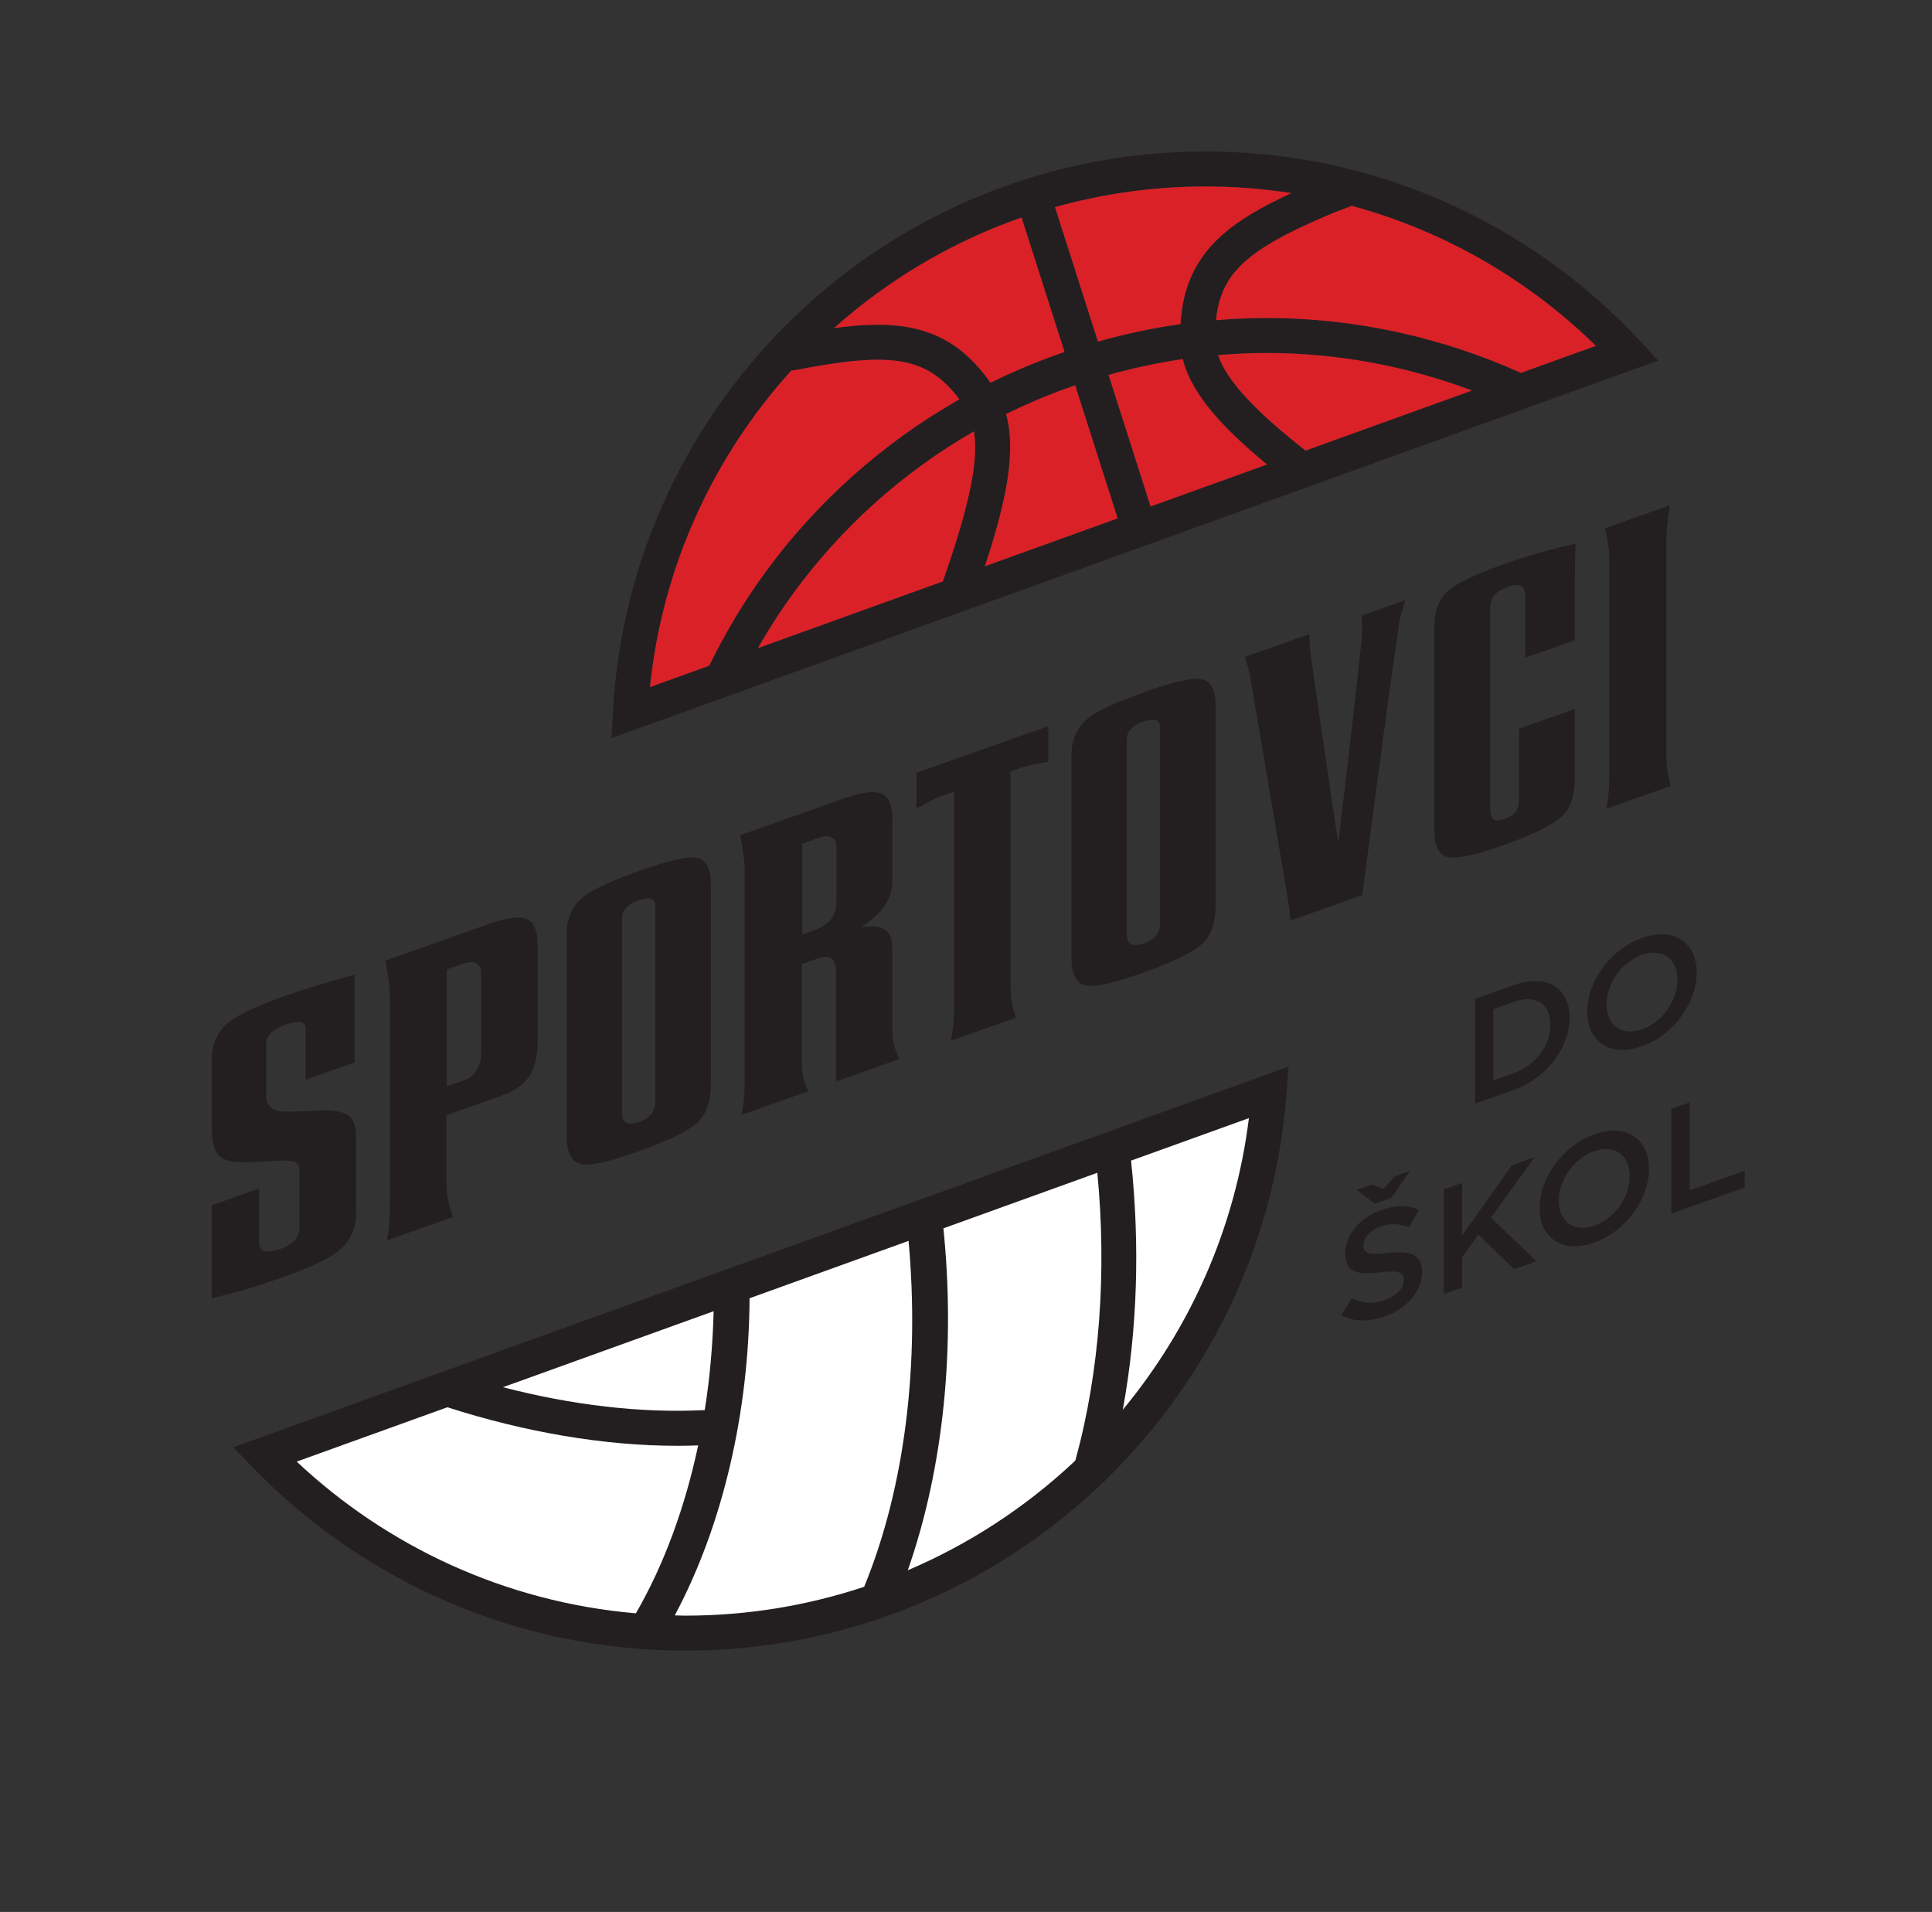 <?xml version="1.0" encoding="UTF-8" standalone="no"?>
<!DOCTYPE svg PUBLIC "-//W3C//DTD SVG 1.1//EN" "http://www.w3.org/Graphics/SVG/1.1/DTD/svg11.dtd">
<svg width="100%" height="100%" viewBox="0 0 1150 1138" version="1.1" xmlns="http://www.w3.org/2000/svg" xmlns:xlink="http://www.w3.org/1999/xlink" xml:space="preserve" xmlns:serif="http://www.serif.com/" style="fill-rule:evenodd;clip-rule:evenodd;stroke-linejoin:round;stroke-miterlimit:1.414;">
    <rect x="0" y="0" width="1150" height="1138" fill="#333333" stroke="none"/>
    <g id="Vrstva-1" serif:id="Vrstva 1" transform="matrix(4.167,0,0,4.167,0,0)">
        <g transform="matrix(1,0,0,1,49.708,165.357)">
            <path d="M0,-6.079C-0.797,-6.611 -2.166,-6.829 -4.108,-6.735C-6.809,-6.573 -8.65,-6.532 -9.631,-6.611C-11.001,-6.792 -11.685,-7.54 -11.685,-8.854L-11.685,-16.32C-11.685,-17.448 -10.731,-18.35 -8.826,-19.024C-6.976,-19.679 -6.051,-19.479 -6.051,-18.424L-6.051,-11.126L0.943,-13.6L0.943,-26.146L0.416,-25.987C-3.285,-24.973 -6.347,-24.037 -8.771,-23.179C-12.841,-21.739 -15.562,-20.489 -16.93,-19.431C-18.614,-18.076 -19.455,-16.298 -19.455,-14.097L-19.455,-4.188C-19.455,-2.431 -19.178,-1.206 -18.623,-0.515C-18.031,0.238 -16.985,0.627 -15.486,0.651C-14.524,0.681 -13.165,0.634 -11.406,0.512C-9.705,0.391 -8.586,0.382 -8.049,0.488C-7.309,0.634 -6.938,1.058 -6.938,1.761L-6.938,10.087C-6.938,11.419 -7.837,12.402 -9.631,13.037C-11.685,13.765 -12.711,13.442 -12.711,12.073L-12.711,4.415L-19.455,6.802L-19.455,20.067L-18.955,19.946C-16.218,19.347 -13.035,18.405 -9.409,17.122C-5.395,15.7 -2.702,14.425 -1.332,13.292C0.333,11.944 1.165,10.15 1.165,7.911L1.165,-3.023C1.165,-4.503 0.776,-5.521 0,-6.079" style="fill:rgb(35,31,32);fill-rule:nonzero;"/>
        </g>
        <g transform="matrix(1,0,0,1,68.718,157.466)">
            <path d="M0,-6.915C0,-6.175 -0.185,-5.462 -0.555,-4.776C-0.962,-4.002 -1.545,-3.481 -2.303,-3.213L-4.885,-2.299L-4.885,-18.979L-2.525,-19.814C-1.748,-20.089 -1.129,-20.104 -0.665,-19.862C-0.222,-19.63 0,-19.256 0,-18.737L0,-6.915ZM6.495,-26.198C5.477,-26.634 3.701,-26.403 1.166,-25.505L-13.682,-20.25L-13.543,-19.605C-13.192,-17.768 -13.016,-16.286 -13.016,-15.158L-13.016,14.926C-13.016,16.389 -13.117,17.748 -13.321,19.004L-13.46,19.719L-4.023,16.379L-4.245,15.708C-4.709,14.336 -4.939,12.9 -4.939,11.402L-4.939,1.828L3.053,-1.002C4.736,-1.598 6.004,-2.49 6.855,-3.681C7.67,-4.819 8.076,-6.5 8.076,-8.719L8.076,-22.623C8.076,-24.566 7.549,-25.757 6.495,-26.198" style="fill:rgb(35,31,32);fill-rule:nonzero;"/>
        </g>
        <g transform="matrix(1,0,0,1,93.612,131.522)">
            <path d="M0,25.87C0,27.239 -0.768,28.195 -2.303,28.739C-3.932,29.315 -4.745,28.9 -4.745,27.494L-4.745,-0.398C-4.745,-1.526 -3.978,-2.362 -2.442,-2.905C-0.814,-3.482 0,-3.215 0,-2.105L0,25.87ZM5.772,-9.005C4.459,-9.187 1.804,-8.571 -2.192,-7.157C-6.226,-5.729 -8.908,-4.493 -10.24,-3.448C-11.851,-2.156 -12.655,-0.401 -12.655,1.82L-12.655,30.794C-12.655,33.106 -11.988,34.425 -10.656,34.749C-9.436,35.057 -6.707,34.461 -2.47,32.961C1.989,31.383 4.866,29.957 6.161,28.684C7.345,27.507 7.937,25.688 7.937,23.227L7.937,-5.248C7.937,-7.542 7.216,-8.794 5.772,-9.005" style="fill:rgb(35,31,32);fill-rule:nonzero;"/>
        </g>
        <g transform="matrix(1,0,0,1,119.478,143.311)">
            <path d="M0,-14.446C0,-12.521 -1.046,-11.19 -3.137,-10.45L-4.885,-9.831L-4.885,-22.791L-2.526,-23.626C-1.73,-23.908 -1.11,-23.924 -0.666,-23.674C-0.222,-23.443 0,-23.058 0,-22.522L0,-14.446ZM7.993,4.011L7.993,-7.923C7.993,-9.532 7.41,-10.501 6.244,-10.828C5.651,-11.007 4.755,-11.023 3.553,-10.875C4.755,-11.707 5.651,-12.45 6.244,-13.105C7.41,-14.349 7.993,-15.851 7.993,-17.609L7.993,-26.406C7.993,-28.33 7.456,-29.519 6.383,-29.971C5.347,-30.382 3.58,-30.145 1.082,-29.261L-13.766,-24.005L-13.627,-23.388C-13.275,-21.532 -13.099,-20.051 -13.099,-18.941L-13.099,11.143C-13.099,12.624 -13.201,13.973 -13.404,15.193L-13.544,15.936L-3.996,12.556L-4.302,11.887C-4.728,10.947 -4.939,9.755 -4.939,8.311L-4.939,-5.593L-2.554,-6.438C-0.889,-7.027 -0.056,-6.35 -0.056,-4.408L-0.056,11.161L8.964,7.969L8.687,7.29C8.224,6.233 7.993,5.139 7.993,4.011" style="fill:rgb(35,31,32);fill-rule:nonzero;"/>
        </g>
        <g transform="matrix(1,0,0,1,130.9,136.911)">
            <path d="M0,-21.442L0.667,-21.79C1.554,-22.27 2.239,-22.623 2.72,-22.849C3.201,-23.075 4.089,-23.407 5.384,-23.848L5.384,6.958C5.384,8.457 5.273,9.809 5.052,11.017L4.94,11.75L14.21,8.469L14.016,7.816C13.646,6.652 13.46,5.394 13.46,4.043L13.46,-26.707C14.848,-27.215 15.921,-27.559 16.68,-27.735C17.363,-27.865 17.854,-27.946 18.15,-27.978L18.845,-28.085L18.845,-33.192L0,-26.521L0,-21.442Z" style="fill:rgb(35,31,32);fill-rule:nonzero;"/>
        </g>
        <g transform="matrix(1,0,0,1,165.711,106.001)">
            <path d="M0,25.87C0,27.239 -0.768,28.195 -2.304,28.739C-3.932,29.315 -4.745,28.9 -4.745,27.494L-4.745,-0.398C-4.745,-1.526 -3.978,-2.362 -2.442,-2.905C-0.814,-3.482 0,-3.215 0,-2.105L0,25.87ZM5.772,-9.005C4.459,-9.187 1.804,-8.571 -2.192,-7.157C-6.226,-5.729 -8.908,-4.492 -10.24,-3.448C-11.851,-2.156 -12.655,-0.401 -12.655,1.82L-12.655,30.794C-12.655,33.106 -11.989,34.425 -10.657,34.748C-9.437,35.057 -6.707,34.461 -2.47,32.961C1.988,31.383 4.865,29.957 6.161,28.685C7.345,27.507 7.937,25.688 7.937,23.227L7.937,-5.247C7.937,-7.541 7.216,-8.794 5.772,-9.005" style="fill:rgb(35,31,32);fill-rule:nonzero;"/>
        </g>
        <g transform="matrix(1,0,0,1,194.519,128.712)">
            <path d="M0,-40.202C0.036,-39.032 0.036,-38.153 0,-37.565C-0.759,-30.285 -1.878,-20.545 -3.357,-8.348L-4.33,-14.775C-5.884,-25.307 -6.873,-32.136 -7.299,-35.261C-7.373,-35.733 -7.429,-36.509 -7.466,-37.588L-7.493,-38.133L-16.707,-34.871L-16.485,-34.201C-16.171,-33.202 -15.977,-32.429 -15.902,-31.882L-10.602,-0.566C-10.436,0.504 -10.306,1.448 -10.213,2.266L-10.186,2.784L0.084,-0.851L0.139,-1.37C2.451,-18.951 4.163,-31.574 5.272,-39.239C5.328,-39.869 5.561,-40.838 5.967,-42.148L6.217,-42.986L0,-40.785L0,-40.202Z" style="fill:rgb(35,31,32);fill-rule:nonzero;"/>
        </g>
        <g transform="matrix(1,0,0,1,207.063,116.142)">
            <path d="M0,-31.906C-1.442,-30.711 -2.164,-28.984 -2.164,-26.727L-2.164,2.302C-2.164,4.615 -1.572,5.932 -0.389,6.253C0.889,6.597 3.599,6.035 7.743,4.568C12.129,3.016 14.968,1.576 16.263,0.248C17.354,-0.878 17.9,-2.654 17.9,-5.077L17.9,-14.874L9.936,-12.055L9.936,-2.258C9.936,-1.389 9.797,-0.738 9.52,-0.307C9.224,0.168 8.668,0.549 7.854,0.837C7.077,1.113 6.541,1.127 6.244,0.88C5.948,0.652 5.801,0.075 5.801,-0.85L5.801,-28.936C5.801,-29.879 5.995,-30.604 6.383,-31.113C6.771,-31.583 7.457,-31.991 8.438,-32.339C9.306,-32.646 9.917,-32.678 10.27,-32.432C10.639,-32.175 10.824,-31.583 10.824,-30.658L10.824,-22.194L17.9,-24.698L17.9,-33.608C17.9,-35.254 17.937,-36.885 18.012,-38.503C14.2,-37.616 10.926,-36.689 8.188,-35.72C4.024,-34.246 1.295,-32.975 0,-31.906" style="fill:rgb(35,31,32);fill-rule:nonzero;"/>
        </g>
        <g transform="matrix(1,0,0,1,229.46,72.18)">
            <path d="M0,43.343L9.214,40.081C8.787,38.716 8.575,37.292 8.575,35.812L8.575,4.84C8.575,3.822 8.741,2.21 9.075,0L-0.223,3.291C0.203,4.769 0.416,6.247 0.416,7.728L0.416,38.755C0.416,40.439 0.277,41.968 0,43.343" style="fill:rgb(35,31,32);fill-rule:nonzero;"/>
        </g>
        <g transform="matrix(1,0,0,1,213.32,152.534)">
            <path d="M0,-8.391L2.947,-9.434C6.088,-10.546 8.139,-9.115 8.139,-6.188L8.139,-6.145C8.139,-3.219 6.088,-0.379 2.947,0.734L0,1.777L0,-8.391ZM10.895,-7.163L10.895,-7.206C10.895,-11.414 7.648,-13.491 2.947,-11.827L-2.627,-9.854L-2.627,5.1L2.947,3.126C7.648,1.463 10.895,-2.955 10.895,-7.163" style="fill:rgb(35,31,32);fill-rule:nonzero;"/>
        </g>
        <g transform="matrix(1,0,0,1,229.488,139.961)">
            <path d="M0,3.5C0,0.595 2.072,-2.51 5.043,-3.561C8.012,-4.612 10.125,-2.946 10.125,-0.041L10.125,0.002C10.125,2.907 8.055,6.012 5.086,7.063C2.115,8.114 0,6.448 0,3.543L0,3.5ZM5.043,9.491C9.635,7.865 12.881,3.192 12.881,-1.016L12.881,-1.059C12.881,-5.267 9.678,-7.616 5.086,-5.99C0.492,-4.365 -2.754,0.309 -2.754,4.518L-2.754,4.561C-2.754,8.769 0.449,11.116 5.043,9.491" style="fill:rgb(35,31,32);fill-rule:nonzero;"/>
        </g>
        <g transform="matrix(1,0,0,1,198.328,181.965)">
            <path d="M0,-2.997C-2.863,-2.667 -3.547,-2.938 -3.547,-4.092L-3.547,-4.135C-3.547,-5.117 -2.648,-6.226 -1.111,-6.77C0.256,-7.255 1.602,-7.196 2.947,-6.669L4.357,-9.153C2.84,-9.835 1.111,-9.885 -1.068,-9.114C-4.037,-8.062 -6.174,-5.534 -6.174,-2.97L-6.174,-2.927C-6.174,-0.171 -4.379,0.133 -1.195,-0.224C1.58,-0.567 2.18,-0.201 2.18,0.867L2.18,0.909C2.18,2.042 1.152,3.151 -0.471,3.727C-2.328,4.384 -3.76,4.187 -5.191,3.454L-6.771,5.894C-4.977,6.86 -2.82,6.888 -0.535,6.079C2.605,4.968 4.807,2.523 4.807,-0.276L4.807,-0.319C4.807,-2.798 3.16,-3.348 0,-2.997" style="fill:rgb(35,31,32);fill-rule:nonzero;"/>
        </g>
        <g transform="matrix(1,0,0,1,198.799,168.131)">
            <path d="M0,2.936L2.584,-0.863L0.447,-0.107L-1.197,1.694L-2.842,1.058L-5.021,1.829L-2.436,3.799L0,2.936Z" style="fill:rgb(35,31,32);fill-rule:nonzero;"/>
        </g>
        <g transform="matrix(1,0,0,1,219.197,184.843)">
            <path d="M0,-19.543L-3.227,-18.402L-10.34,-8.363L-10.34,-15.883L-12.967,-14.953L-12.967,0L-10.34,-0.93L-10.34,-5.266L-8.012,-8.482L-2.906,-3.561L0.277,-4.688L-6.217,-10.912L0,-19.543Z" style="fill:rgb(35,31,32);fill-rule:nonzero;"/>
        </g>
        <g transform="matrix(1,0,0,1,232.801,171.504)">
            <path d="M0,-3.501C0,-0.595 -2.07,2.511 -5.039,3.561C-8.01,4.612 -10.125,2.946 -10.125,0.042L-10.125,-0.001C-10.125,-2.907 -8.053,-6.011 -5.082,-7.063C-2.113,-8.113 0,-6.448 0,-3.542L0,-3.501ZM-5.039,-9.491C-9.633,-7.866 -12.879,-3.192 -12.879,1.017L-12.879,1.059C-12.879,5.268 -9.676,7.616 -5.082,5.99C-0.49,4.364 2.758,-0.31 2.758,-4.519L2.758,-4.562C2.758,-8.769 -0.447,-11.117 -5.039,-9.491" style="fill:rgb(35,31,32);fill-rule:nonzero;"/>
        </g>
        <g transform="matrix(1,0,0,1,241.365,160.774)">
            <path d="M0,9.241L0,-3.322L-2.627,-2.391L-2.627,12.563L7.861,8.85L7.861,6.458L0,9.241Z" style="fill:rgb(35,31,32);fill-rule:nonzero;"/>
        </g>
        <g transform="matrix(1,0,0,1,184.477,99.491)">
            <path d="M0,-71.91C-1.596,-71.172 -3.085,-70.437 -4.448,-69.678C-6.289,-68.652 -7.927,-67.58 -9.364,-66.385C-11.519,-64.598 -13.219,-62.495 -14.315,-59.994C-15.212,-57.961 -15.698,-55.703 -15.851,-53.196C-19.783,-52.642 -23.72,-51.811 -27.642,-50.704L-33.773,-69.907C-26.937,-71.815 -19.737,-72.855 -12.287,-72.856C-8.106,-72.856 -4.005,-72.53 0,-71.91M-3.55,-54.068C-5.95,-54.068 -8.362,-53.959 -10.78,-53.76C-10.637,-55.136 -10.375,-56.34 -9.98,-57.389C-9.526,-58.594 -8.917,-59.634 -8.101,-60.623C-6.879,-62.103 -5.158,-63.474 -2.816,-64.851C-0.488,-66.223 2.439,-67.587 5.962,-69.077L8.617,-70.086C21.951,-66.472 33.893,-59.482 43.489,-50.093L32.776,-46.228C21.497,-51.306 9.139,-54.067 -3.55,-54.068M-6.569,-42.801C-8.005,-44.37 -9.108,-45.87 -9.827,-47.251C-10.103,-47.778 -10.305,-48.279 -10.472,-48.767C-8.157,-48.961 -5.848,-49.068 -3.55,-49.068C6.593,-49.068 16.515,-47.193 25.789,-43.708L2.01,-35.13C-1.405,-37.827 -4.376,-40.392 -6.569,-42.801M-26.12,-45.939C-22.593,-46.927 -19.054,-47.684 -15.521,-48.198C-15.407,-47.752 -15.279,-47.31 -15.12,-46.876C-14.214,-44.406 -12.647,-42.122 -10.665,-39.878C-8.669,-37.627 -6.226,-35.401 -3.493,-33.145L-20.12,-27.148L-26.12,-45.939ZM-42.945,-21.231C-41.326,-26.52 -40.188,-31.332 -40.179,-35.641C-40.18,-37.128 -40.319,-38.561 -40.65,-39.928C-40.685,-40.068 -40.729,-40.204 -40.768,-40.343C-37.606,-41.905 -34.312,-43.278 -30.896,-44.455L-24.827,-25.45L-43.784,-18.611C-43.492,-19.497 -43.21,-20.373 -42.945,-21.231M-71.167,-14.728C-64.387,-24.02 -55.658,-31.954 -45.36,-37.874C-45.253,-37.188 -45.179,-36.459 -45.179,-35.641C-45.17,-32.242 -46.157,-27.775 -47.725,-22.701C-48.337,-20.707 -49.039,-18.612 -49.79,-16.445L-76.221,-6.911C-74.681,-9.604 -72.999,-12.217 -71.167,-14.728M-65.345,-52.625C-57.61,-59.524 -48.538,-64.944 -38.55,-68.426L-32.417,-49.218C-36.073,-47.963 -39.602,-46.497 -42.984,-44.825C-44.913,-47.556 -47.067,-49.617 -49.592,-50.981C-51.005,-51.747 -52.515,-52.285 -54.101,-52.624C-55.687,-52.964 -57.348,-53.109 -59.1,-53.109C-61.046,-53.107 -63.115,-52.928 -65.345,-52.625M-71.462,-46.548L-70.604,-46.678L-70.557,-46.687C-65.925,-47.574 -62.15,-48.112 -59.1,-48.109C-57.622,-48.109 -56.316,-47.986 -55.147,-47.735C-53.394,-47.355 -51.944,-46.712 -50.552,-45.67C-49.495,-44.875 -48.465,-43.826 -47.436,-42.448C-58.532,-36.148 -67.935,-27.644 -75.206,-17.675C-78.256,-13.493 -80.903,-9.041 -83.176,-4.402L-91.63,-1.353C-89.847,-18.665 -82.519,-34.317 -71.462,-46.548M49.821,-50.76C34.351,-67.415 12.244,-77.857 -12.287,-77.856C-34.893,-77.857 -55.452,-68.997 -70.644,-54.57C-85.838,-40.145 -95.695,-20.127 -96.925,2.177L-97.134,5.947L52.396,-47.99L49.821,-50.76Z" style="fill:rgb(35,31,32);fill-rule:nonzero;"/>
        </g>
        <g transform="matrix(1,0,0,1,210.267,59.001)">
            <path d="M0,-3.218C-9.274,-6.703 -19.196,-8.578 -29.339,-8.578C-31.637,-8.578 -33.946,-8.471 -36.261,-8.278C-36.094,-7.789 -35.892,-7.288 -35.616,-6.761C-34.897,-5.38 -33.794,-3.881 -32.358,-2.311C-30.165,0.098 -27.194,2.662 -23.779,5.36L0,-3.218Z" style="fill:rgb(218,33,40);fill-rule:nonzero;"/>
        </g>
        <g transform="matrix(1,0,0,1,180.984,57.29)">
            <path d="M0,9.056C-2.732,6.8 -5.176,4.574 -7.172,2.323C-9.154,0.079 -10.721,-2.205 -11.627,-4.675C-11.786,-5.109 -11.914,-5.551 -12.027,-5.997C-15.561,-5.483 -19.1,-4.726 -22.627,-3.738L-16.627,15.053L0,9.056Z" style="fill:rgb(218,33,40);fill-rule:nonzero;"/>
        </g>
        <g transform="matrix(1,0,0,1,227.967,33.269)">
            <path d="M0,16.129C-9.597,6.74 -21.538,-0.25 -34.872,-3.864L-37.527,-2.855C-41.05,-1.365 -43.978,-0.001 -46.306,1.371C-48.647,2.748 -50.368,4.119 -51.59,5.598C-52.406,6.588 -53.016,7.628 -53.47,8.832C-53.864,9.881 -54.126,11.086 -54.27,12.462C-51.852,12.263 -49.439,12.153 -47.039,12.153C-34.351,12.154 -21.992,14.916 -10.713,19.993L0,16.129Z" style="fill:rgb(218,33,40);fill-rule:nonzero;"/>
        </g>
        <g transform="matrix(1,0,0,1,140.693,55.036)">
            <path d="M0,25.844L18.957,19.005L12.889,0C9.473,1.177 6.178,2.55 3.017,4.113C3.055,4.251 3.1,4.387 3.134,4.527C3.465,5.894 3.604,7.327 3.605,8.814C3.596,13.123 2.458,17.935 0.839,23.224C0.574,24.082 0.292,24.958 0,25.844" style="fill:rgb(218,33,40);fill-rule:nonzero;"/>
        </g>
        <g transform="matrix(1,0,0,1,113.311,69.434)">
            <path d="M0,15.329C-1.832,17.84 -3.514,20.453 -5.054,23.146L21.377,13.612C22.128,11.445 22.83,9.35 23.442,7.356C25.01,2.282 25.997,-2.185 25.988,-5.584C25.988,-6.402 25.914,-7.131 25.807,-7.817C15.509,-1.898 6.78,6.037 0,15.329" style="fill:rgb(218,33,40);fill-rule:nonzero;"/>
        </g>
        <g transform="matrix(1,0,0,1,113.874,96.704)">
            <path d="M0,-43.891L-0.858,-43.761C-11.915,-31.53 -19.243,-15.878 -21.026,1.434L-12.572,-1.615C-10.3,-6.254 -7.652,-10.706 -4.603,-14.888C2.669,-24.857 12.071,-33.361 23.168,-39.661C22.139,-41.039 21.108,-42.088 20.052,-42.883C18.659,-43.925 17.21,-44.568 15.456,-44.948C14.287,-45.199 12.981,-45.322 11.504,-45.322C8.453,-45.325 4.679,-44.787 0.047,-43.9L0,-43.891Z" style="fill:rgb(218,33,40);fill-rule:nonzero;"/>
        </g>
        <g transform="matrix(1,0,0,1,150.704,45.839)">
            <path d="M0,-16.254L6.132,2.949C10.054,1.842 13.99,1.011 17.923,0.457C18.075,-2.051 18.562,-4.308 19.458,-6.342C20.555,-8.843 22.255,-10.946 24.409,-12.732C25.847,-13.927 27.484,-14.999 29.325,-16.025C30.688,-16.784 32.178,-17.52 33.773,-18.257C29.769,-18.877 25.667,-19.203 21.486,-19.203C14.036,-19.203 6.837,-18.162 0,-16.254" style="fill:rgb(218,33,40);fill-rule:nonzero;"/>
        </g>
        <g transform="matrix(1,0,0,1,119.133,38.867)">
            <path d="M0,7.999C2.229,7.697 4.299,7.518 6.245,7.516C7.997,7.516 9.658,7.66 11.244,8C12.83,8.339 14.34,8.877 15.753,9.644C18.277,11.007 20.432,13.068 22.36,15.8C25.743,14.127 29.271,12.661 32.928,11.406L26.795,-7.801C16.807,-4.319 7.734,1.101 0,7.999" style="fill:rgb(218,33,40);fill-rule:nonzero;"/>
        </g>
        <g transform="matrix(1,0,0,1,129.676,163.836)">
            <path d="M0,60.458C5.182,45.669 6.807,28.428 5.086,11.618L27.072,3.687C28.421,17.664 27.457,31.979 23.936,44.765C23.79,44.902 23.652,45.047 23.506,45.184C16.666,51.556 8.721,56.739 0,60.458M-33.284,66.9C-26.313,53.843 -22.689,37.628 -22.602,21.605L0.107,13.413C1.691,30.73 -0.324,48.452 -6.235,62.818C-14.264,65.48 -22.842,66.939 -31.771,66.939C-32.278,66.939 -32.778,66.909 -33.284,66.9M-29.949,42.625C-31.803,51.359 -34.782,59.598 -38.846,66.61C-57.527,64.993 -74.383,57.063 -87.29,44.939L-65.775,37.179C-54.728,40.72 -43.461,42.684 -32.906,42.684C-31.914,42.684 -30.929,42.66 -29.949,42.625M-57.824,34.311L-27.741,23.459C-27.857,28.192 -28.268,32.933 -29.01,37.578C-38.156,38.045 -47.999,36.858 -57.824,34.311M48.724,-4.123C46.775,11.6 40.326,25.917 30.713,37.525C32.816,26.111 33.166,13.896 31.894,1.947L48.724,-4.123ZM-96.358,42.896L-93.67,45.674C-78.019,61.855 -56.067,71.94 -31.771,71.939C-9.098,71.94 11.545,63.169 26.914,48.842C42.287,34.518 52.417,14.618 54.098,-7.632L54.388,-11.482L-96.358,42.896Z" style="fill:rgb(35,31,32);fill-rule:nonzero;"/>
        </g>
        <g transform="matrix(1,0,0,1,42.386,222.685)">
            <path d="M0,-13.91C12.907,-1.786 29.763,6.144 48.444,7.761C52.508,0.748 55.487,-7.49 57.341,-16.224C56.361,-16.189 55.376,-16.166 54.384,-16.166C43.829,-16.166 32.563,-18.13 21.515,-21.671L0,-13.91Z" style="fill:white;fill-rule:nonzero;"/>
        </g>
        <g transform="matrix(1,0,0,1,178.399,201.361)">
            <path d="M0,-41.648L-16.83,-35.578C-15.558,-23.628 -15.907,-11.414 -18.011,0C-8.397,-11.608 -1.948,-25.925 0,-41.648" style="fill:white;fill-rule:nonzero;"/>
        </g>
        <g transform="matrix(1,0,0,1,156.748,224.293)">
            <path d="M0,-56.771L-21.986,-48.839C-20.266,-32.03 -21.891,-14.789 -27.072,0C-18.352,-3.718 -10.406,-8.902 -3.566,-15.274C-3.42,-15.411 -3.282,-15.555 -3.137,-15.693C0.385,-28.478 1.349,-42.793 0,-56.771" style="fill:white;fill-rule:nonzero;"/>
        </g>
        <g transform="matrix(1,0,0,1,123.44,181.37)">
            <path d="M0,45.284C5.911,30.918 7.927,13.196 6.343,-4.121L-16.366,4.071C-16.454,20.094 -20.078,36.308 -27.049,49.366C-26.543,49.375 -26.043,49.405 -25.535,49.405C-16.606,49.405 -8.028,47.946 0,45.284" style="fill:white;fill-rule:nonzero;"/>
        </g>
        <g transform="matrix(1,0,0,1,100.666,187.762)">
            <path d="M0,13.652C0.742,9.006 1.152,4.266 1.269,-0.467L-28.814,10.384C-18.989,12.932 -9.146,14.119 0,13.652" style="fill:white;fill-rule:nonzero;"/>
        </g>
    </g>
</svg>
